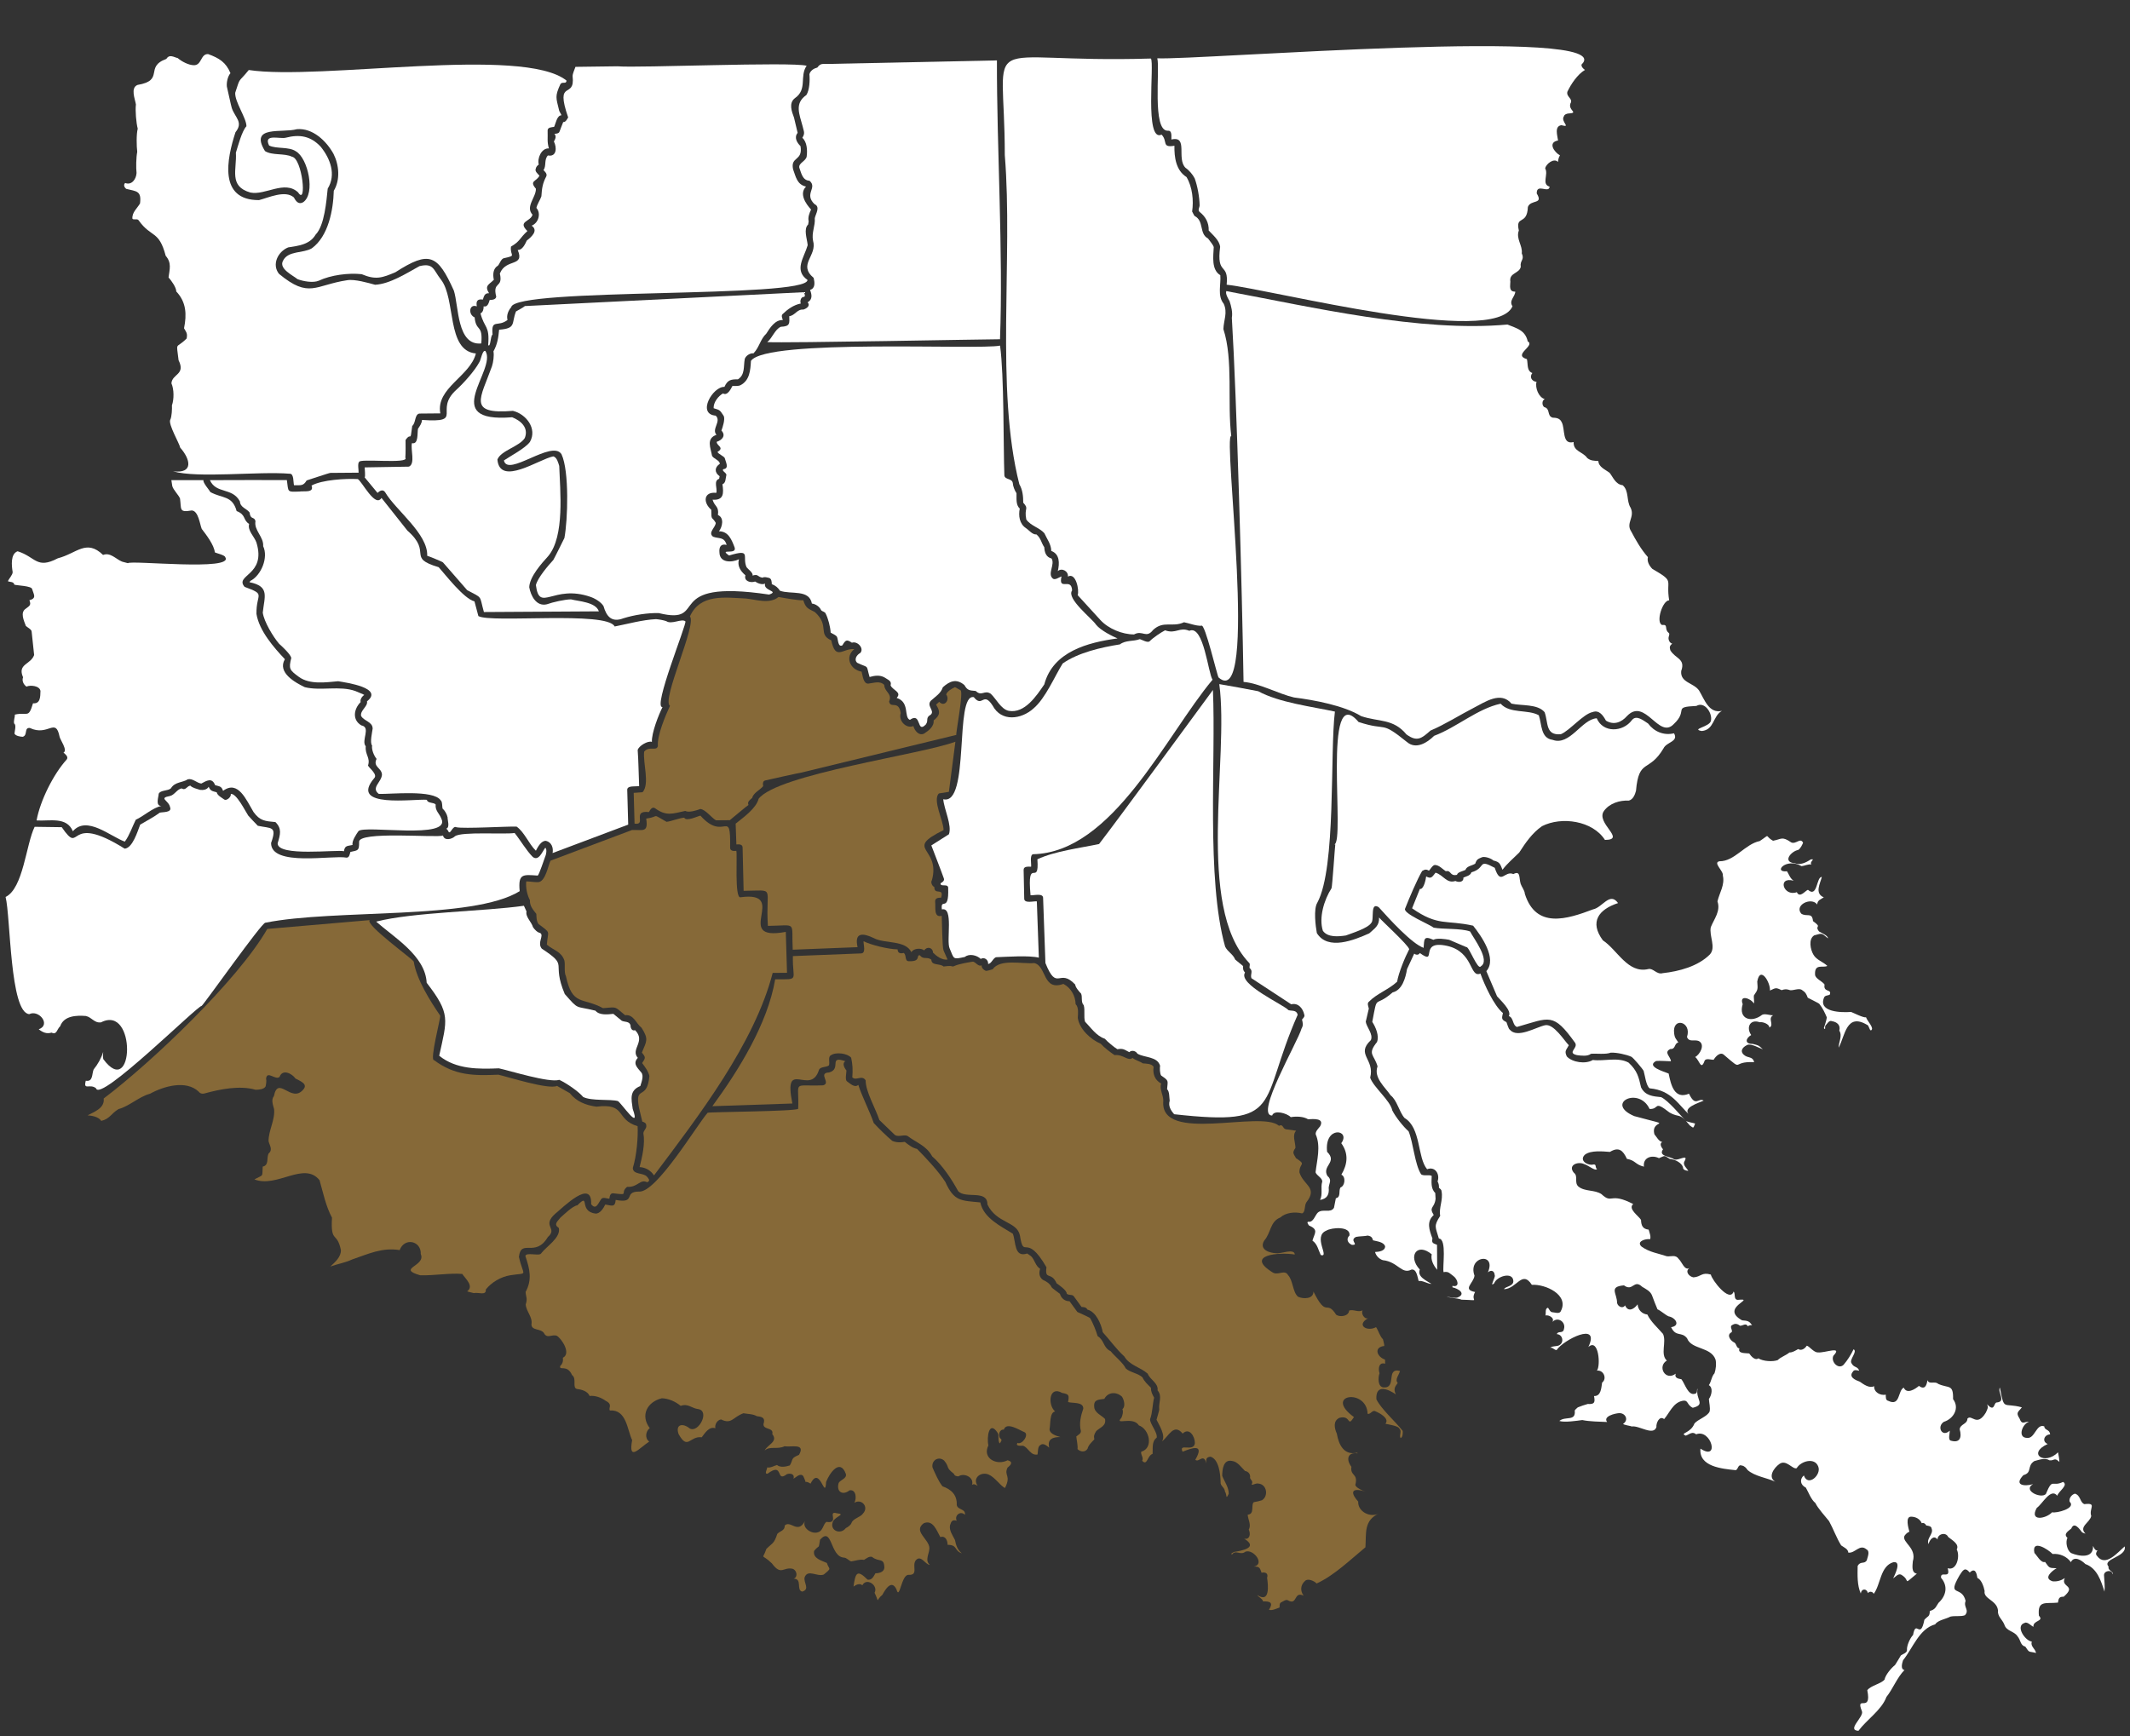 <?xml version="1.0" encoding="UTF-8"?>
<svg id="louisiana-parishes" xmlns="http://www.w3.org/2000/svg" version="1.1" viewBox="0 0 4127.13 3364.4">
  <rect x="0" y="0" width="4127.13" height="3364.4" fill="#333333" stroke="none"/>
  <style>
    .parish.other {
      fill: #fff;
    }
    .parish.serve {
      fill: #866938;
    }
  </style>
  <path class="parish serve lafourche" d="M1844.91,1872.9c-4.02-1.86-12.69-.1-16.59.22-7.69-6.57-23.27-1.08-23.73-13.17-7.67-6.55-15.86.6-21.88-8.39-8.62-1.97,3.07,12.21-20.82,11.25-10.01.93-4.62-12.36-11.06-15.99-5.95,1.85-11.63.32-11.57-6.86-18.24-.44-50.86-8.26-66.02-15.82-.45,6.02,5.28,23.23-4.68,23.62l-132.22,5.18c-1.33,48.06,14.68,45.14-34.31,44.94-14.53,86.08-70.9,176.67-121.77,245.97l155.05-5.2c-18.21-90.29,34.88-12.75,51.56-65.01,2.1-6.79,14.73-4.84,19.29-8.9,2.34-5.34-2.6-16.81,4.2-19.8,9.55-6.53,31.87-3.57,38.88,4.98,2.72,11.94,3.46,23.7,2.22,37.95,7.3,7.7,18.73-5.59,25.93,5.99-.48,20.77,18.97,54,26.51,76.71,7.38,6.95,22.97,21.97,30.27,29.2,7.19,4.37,17.57-1.6,24.41,1.81,17.5,13.29,36.19,18.47,47.73,39.55,20.03,17.34,37.98,44.83,50.31,67.39,14.38,15.45,56.87-3.67,56.63,25.77,17.99,37.25,57.16,32.13,62.97,60.03,7.87,49.23,11.21-8.08,51.45,61.71-3.53,26.09,9.1,7.29,19.76,31.21,4.46,3.07,19.67,13.49,19.42,19.7,3.25,4.12,10.8.92,13.77,5.31l15.11,20.75c5.14.12,8.62.32,11.49,5.15,16.46,3.9,26.8,28.4,29.51,43.75,14.07,15.38,25.75,32.26,41.84,47,9.97,17.27,31.25,20.76,45.3,33.34,4.43,11.91,21.07,18.08,19.07,32.42,9.76,10.88,1.64,24.44,3.23,36.55.62,1.1-4.99,18.74-5.23,20.24,4.66,9.93,18.89,31.48,10.32,42.09,13.21-9.36,22.85-36.25,40.32-15.27,13.11-12.73,23.91,6.22,23.7,18.68-2.05,18.1-32.38-1.18-23.82,16.5,17.52-6.99,43.58-16.89,24.62,15.65,7.11,6.28,15.98-13.81,21.65,7.22-1.19-7.61-1.11-12.37,7.94-13.2,16.1,5.01,19.12,33.88,19.42,48.87-1.04,7.97,8.2,10.63,8.45,18.71,4.27,5.64.99,17.48,7.27,4.33.36-12.37-8.24-23.68-12.56-34.65-.02-12.09,2.06-32.87,19.23-28.98,10.83,1.51,17.67,12.4,24.88,19.34,7.04,1.21,10.97,6.62,9.77,13.66,1.16,3.41,5.67,6.11,4.02,10.23-3.79,6.9,6.9-.91,11.68.55,16.93.95,20.61,24.08,7.51,32.32-4.15,1.37-11.69,3.22-15.88,3.76-6.26,5.22,2.38,23.15-11.85,24.26.61,9.36,7.35,19.51,2.06,28.98,3.89,7.89,2.43,20.05-8.96,17.47,28.31,17.22-3.37,23.22-19.67,25.78-1.81,1.6-7.29,2.45-3.88,5.2,6.75-10.57,16.13,2.27,26.1-5.75,15.65-5.62,38.45,24.38,16.38,28.93,11.01-.15,11.53,2.26,14.82,11.85,7.62-1.68,13.49,1.32,10.76,9.86,2.17,14.8,5.81,49.7-18.89,33.53.78,2.72,11.07,7.82,10.96,12.19,13.76-.4,20.5,2.29,11.55,16.21,5.04,2.32,16.06-2.58,20.62-4.57-.06-3.44-.49-8.29,3.33-9.97,3.18-1.31,8.8-5.95,12.44-3.89,19.48,11.12,10.82-18.3,30.79-8.88-7.07-9.31-6.23-20.93,2.86-28.65,5.24-5.5,18,.25,22.24,5.05,33.13-14.95,64.75-45.43,94.6-70.18,1.83-28.02-3.45-52.15,26.66-65.82-16.42,9.29-41.56-2.56-40.68-22.78-12.38-13.58-16.34-26.8,8.01-21.05,18.83,6.16-11.77-2.69-13.59-11.11,6.07-23.16-10.25-16.32-7.57-35.3-10.28-13.32-8.08-28.57,11.68-25.97.46-.39-.4-.96-.54-1.27-25.17,5.72-35.69-14.93-39.4-36.96-4.61-10.49-7.73-24.51,5.03-30.61,23.33-6.11,14.47,20.01,28.19-1.43-60.02-43.83,24.8-56.45,26.43-6.39,5.7,1.88,9.21-8.31,15.24-4.82,7.99,3.36,27.84,13.89,19.28,24.14,4.5,1.05,24.35,4.19,26.23,8.36,6.92,6.57-.28,12.67,3.16,19.45,4.48-1.9,4.3-9.84,4.15-13.91-15.48-19.81-40.96-41.37-51.03-61.24-1.87-30.86,23.68-19.48,37.65-9.57-4.56-9.87-2.44-14.08,3.69-22.15-6.34-6.85,3.08-16.14,4.34-23.31-28.36-6.87-5.08,33.71-32.08,31.99-11.31-1.51-10.43-19.54-7.54-27.49-2.96-8.73-1.4-22.25,10.84-18.47-.1-.28.1-7.78-.2-8-15.96-5.48-22.19-24.11-1.46-26.4.55-1.8-2.1-11.07-2.51-12.97-6.3-6.17-8.68-16.8-13.4-23.52-17.17,9.45-39.29-3.82-15.56-17.18-7.49,2.24-14.01-9.88-10.41-15.74-7.64,5.32-17.74-2.35-26.21.73-.69,11.24-17.72,13.22-25.01,8.25-19.59-30.69-17.96,7.89-44.14-45.14.32,14.95-19.86,14.79-29.76,10.18-10.44-8.49-9.72-31.72-19.32-41.81-6.17-11.54-18.85.64-29.25-4.88-56.37-34.68,12.53-40.13,42.21-35.16-.83-12.54-26.74-1.22-35.32-2.45-13.85-.29-34.36-7.11-24-24.44,13.42-15.13,11.06-36.85,31.2-44.89,10.79-9.63,28.4-11.35,42.04-7.94,7.11-1.98,4.35-15.72,8.57-21.47,22.73-29.17-5.59-32.43-13.52-58.06-.1-19.19,14.53-13.62-6.66-27.55-4.95-8.94-7.71-10.37-1.04-19.71.2-10.28-6.95-25.09,1.42-33.47l-20.18-2.81c-6.68-1.74-4.84-10.84-13.14-6.67-34.43-31.07-231.25,35.26-224.18-48.04.35-11.63-7.73-22.32-4.2-33.96-12.41-6.7-16.57-18.81-14.52-32.44-4.32-6.44-14.43-5.87-21.07-6.64-5.64-4.08-14.52-5.97-19.71-10.5-9.23,7.18-17.04-7.1-34.88-5.43-7.69-4.95-20.82-15.16-26.78-21.99-19.73-8.36-41.52-28.61-44.48-50.18.35-7.93,2.17-20.43-4.22-26.59-.29-15.66-8.89-31.6-23.67-39.25-40.57,14.6-32.13-34.82-56.51-40.37-22.61,2.17-66.18-8.92-80.59,12.04-2.5.39-11.3,3.9-13.74,2.82-3.93-1.75-8.22-5.85-7.48-10.54-6.44,3.25-11.19-5.87-16.81-7.14-9.16,1.46-27.99,4.46-36.72,8.76l.06-.03s-.09.04-.13.06h.02s-.02,0-.03.01h0c-1.15.54-2.39.7-3.69.5l.02-.06Z"/>
  <path class="parish serve terrebonne" d="M1760.22,3052.15c20.52,1.02,5.93-17.93,14.3-28.33,9.96-11.3,18.29,8.5,27.28,9.08-10.49-8.72-1.13-21.61-.97-32.6-.49-17.58-32.15-32.51-11.08-48.12,18.22-7.9,25.53,15,32.27,26.79,9.99-3.42,14.15,6.95,14.04,14.94,19.77,0,12.44,11.45,27.66,16.57-8.3-6.71-11.47-15.53-13.33-25.88-4.13-8.33-11.58-18.48-9.66-28.35,2.3-7.45,4.18-11.84,12.99-9.01-4.98-10.5,7.65-20.07,16.02-11.46,1.37-12.17-13.55-8.97-15.93-18.73,1.05-19.72-10.58-30.58-27.64-36.55-7.98-10.03-14.12-24.79-19.29-36.39-2.62-13.79,11.78-22.79,22.47-13.52,11.58,13.89,1.94,12.72,18.99,25.64.88,3.96,5.22,4.99,8.72,5,11.17-7.53,31.19,2.14,26.24,16.64,3.37-3.05,7.99-.06,11.15,1.83-11.02-14.91,5.92-28.13,20.84-22.08,12.25,4.97,22.98,21.87,31.96,26.2,12.65-25.41-2.6-23.26,4.97-39.59,6.95-5.36,11.35-11.24.11-14.22-20.61,10.99-49.83-3.62-37.19-28.77-3.62-15.1,1.27-50.68,18.28-23.76,2.63,4.9-.46,15.46,3.78,19.99,2.05-3.66,5.91-6.97.64-10.02-4.3-5.48-1.44-17.99,7.19-16.74,4.99-16.16,30.99,1.44,40.22,4.98,9.13,4.85-5.19,25.2-13.75,20.66-4.79,6.89,6.92,5.47,10.67,5.52,10.75,3.56,14.22,19.5,28.21,16.98.85-4.87.22-15.37,5-17.92,5.77-5.55,13.05,1.08,17.63,4.64-4.43-16.83,7.61-20.75,21.61-20.5-7.5-2.2-20.55-5.91-21.04-15.16,2.1-7.74-.41-32.96,10.82-34.41-14.8-12.87-11.85-50.71,13.45-36.02,13.91,2.67,13.88,4.27,11.65,17.75,8.93,2.81,29.63-.91,29.49,12.66-4.8,14.04-8.45,28.69-4.66,43.38.52,5.07-5.56,7.85-8.86,10.59.6,7.33,3.15,16.96,2.4,24.62,5.78,5.52,14.82,6.6,19.39-.81,1.75-7.26,8.25-12.95,13.1-18.05-1.42-7.61-.07-9.76,3.69-16.13,7.83-7.44,19.67-9.89,17.08-23.42-6.05-6.86-21.25-12.06-21.01-24.58-1.14-13.89,9.78-12.72,19.66-14.43,6.95-13.53,23.44-14.34,34.19-4.23,3.75,5.38,7.46,19.13.87,24.06,2.09,5.26.17,12.15-2.06,17.01-14.21,15.49,22.3-4.11,33.86,14.52,20.52,7.05,29.08,44.15,4.62,51.08-1.59,5.36,5.36,11.99,1.79,17.46,10.16,10.78,9.34-9.4,20.22-13.39.8-10.54-2.11-23.93,7.89-31.23,2.36-9.51-13.37-27.33-12.77-35.92,4.75-11.88,4.68-29.61,7.84-41.67-3.68-6.91-6.17-11.06-6.16-19.27-5.23-5.29-13.34-12.46-16.21-19.87-7.94-8.07-24.86-9.93-32.62-17.61-4.74-10.36-22.24-24.44-29.34-33.41-14.67-7.01-11.65-20.65-25.16-29.17-2.4-8.89-9.58-27.03-14.91-35.25-7.76-4.32-17.2-8.15-24.38-11.56l-15.15-20.81c-8.99.18-16.2-5.79-18.55-14.26-.74-.7-16.25-11.94-16.03-12.6-3.02-7.11-10.54-11.79-17.15-14.59-7.22-5.44-7.77-13.53-5.17-21.36-9.34-5.62-10.2-17.41-17.81-24.59l-7.21-5.08c-25.89,8.54-21.62-22.51-27.95-38.41-23.82-14.92-56.69-30.31-62.96-60.63-37.58-3.75-50.67-1.54-67.76-39.63-14.01-21.69-36.96-45.72-54.77-64.04-8.55-1.56-17.29-8.33-23.89-13.68-7.53,1.46-17.1,1.34-24.17-1.9-10.2-8.39-27.11-24.94-35.96-34.65-6.68-20.2-23.65-53.54-29.85-73.89-7.22,6.43-15.84-2.67-21.55-6.54-5.03-2.6-1.07-17.46-1.58-21.66-3.65-3.93-8.94-13.94-1.87-17.64-34.01-11.62-6.53,14.81-31.51,21.76-23.03,1.02,4.76,20.82-11.89,24.96-61.4,2.49-45.86-11.09-48.09,45.4-3.15,5.2-170.94,6.03-175.48,7.78-20.42,23.09-99.78,156.13-133.23,152.75-30.7-.03-4.19,23.81-44.93,16.17-1.14,15.91-9.13,10.3-20.22,8.98-3.16,6.68-10.23,18.28-19.05,17.4-33.69-4.22-9.16-41.8-35.11-15.84-8.64.65-26.91,18.81-33.07,24.14-4.98,6.95-13.66,12.48-2.72,19.72,4.25,18.78-23.95,35.43-34.48,49.5-3.49,5.48-29.75-3.36-30.27,5.05,8.38,24.54,13.39,45.66.37,69.45.9,11.68,3.95,11.5.24,24.35,1.16,14.09,13.74,23.97,11.07,38.6.54,12.2,16.96,7.45,23.97,16.21,6.2,12.53,15.16,2.16,25.25,5.72,10.39,6.63,27.82,34.6,11.71,42.6.69,5.88-.11,11.27-5.2,15.91-2.23,10.35,13.18-4.19,23.03,17.69,9.8,7.18-.62,24.8,9.75,27.02,8.86.9,20.59,4.25,24.19,13.4,10.91-1.2,22.4,3.11,31.11,9.39,14.53,7.29,4.85,13.64,8.15,18.76,32.33-2.2,33.47,37.09,43.18,57.46-7.7,42.41,13.09,16.06,33.14,2.74-8.96-5.84-7.04-20.15.99-25.97-18.74-24.66-5.09-51,23.44-57.88,13.17.39,26.39,6.43,36.52,14.71,14.03-5.09,20.81,4.33,33.01,6.13,24.71,2.67,1.58,47.63-15.68,37.59-12.58-10.54-28.22-8.64-21.46,10.89,17.92,32.37,21.53,3.21,44.86,6.28,6.08-8.08,14.54-21.65,26.41-17.51-1.54-7.17,3.6-15.98,11.03-17.07,20.64,10.09,22.48-4.31,43.31-11.97,8.39,1.54,18.87,1.27,25.85,5.62,7.5.96,16.15,1.89,13.97,11.91-5.95,16.11,20.04,8.3,16.15,22.92,12.18,14.71-10.16,20.76-14.7,31.81,9.32-9.32,24.56-1.46,38.47-8.32,12.57,2.26,41.39-6.64,27.98,16.67-16.76,6.99-10.5,8-17.74,20.43-7.03,2.44-18.63,4.7-24.92-.8-5.88,1.85-12.83,5.96-19.05,4.73.43,3.68-6.36,12.92.75,12.16,32.4-24,14.89,18.55,37.5.92,6.86-2.39,15.74-.26,12.83,8.8,5.28-2.9,13.55-12.04,19-4.88,9.91,21.54-2.25,4.45,14.07,14.39,18.2-37.32,28.11,34.38,30.07-3.2,6.27-16.38,26.8-46.71,38.28-15.68,2.5,9.04-10.33,11.21-13.87,17.53-5.17,16.88,7.52,25.07,20.92,14.42,12.82-2.63,14.3,15.88,9.35,24.1,14.04-8.8,28.63,8.1,17.04,20.52-5.28,7.95-19.12,9.43-22.37,18.35-1.65,4.54-6.98,8.09-11.12,10.15-10.48,13.78-31.96,4.52-25.06-12.4,4.55-10.74,26.77-14.39,7.34-16.32-18.81-5.79,6.43,20.96-19.97,16.67-6.64,5.13-6.47,17.53-16.14,20.03-12.15,4.57-31.54-8.35-25.37-21.65-13.92,26.42-28.13-2.65-39.29,8.8.84,9.61-9.15,10.61-14.31,16.08-6.2,19.36-9.31,17.36-21.16,29.17-7.94,23.53-10.82,7.11,10.64,27.93,18.29,24.73,21.6,6.52,40.12,10.55,8.2,2.55,10.99,15.56,2.28,19.23,17.31-.05,4.22,22.44,16.54,25.01,15.63-4.86,1.97-17.6,4.58-27.7,6.04-16.59,24.73-.31,37.06-5.42,16.89-13.73,10.07-8.89,6.04-22.41-10.14-4.79-27.52-8.42-24.8-23.35,11.1-13.54,8.09-1.41,11.57-21.79,24.11-26.67,19.01,33.06,46.24,34.76,5.61.38,9.08,5.69,14.04,7.33,8.16-.99,16.45-4.53,24.75-2.94,5.02-2.58,9.29-7.15,15.47-5.89,13.95,11.23,23.79.42,24.09,21.37-.64,8.01-10.5,10.64-17.25,10.52-3.66,5.82-6.38,13.67-15.25,12.39-20.57-20.69-23.53-13.1-27.29,13.36,4.63-3.42,12.1-7.2,17.14-2.5,8.06-15.72,31.39.3,23.74,14.49,10.2,21.3.99,15.6,15.2,3.85,5.78-10.75,17.82-30.47,27.29-10.21,5.91,21.94,9.34-28.97,23.14-28.29h-.03Z"/>
  <path class="parish serve ascension" d="M1552.64,1497.32l300.3-73.04c-1.04-3.92,14.74-85.55,7.94-86.72l-10.47-5.87c-5.41,2.38-15.7,8.24-17.02,14.35,7.56,9.88-3.08,25.27-13.55,14.13l-6.05,5.38c7.92,13.09,8.77,20.07-4.77,30.72,1.18,11.85-9.97,19.99-18.84,25.65-10.08,4.52-18.01-6.1-20.39-14.83-14.11,5.81-29.45-10.56-24.51-25.12-4.21-26.08-19.62-7.77-22.58-22.38,6.91-15.48-8.88-18.24-9.43-32.33-8.8-8.55-20.53-3.37-31.06-2.37-9.71.24-10.66-16.45-12.77-23.21-22.57-3.92-32.76-28.69-14.15-43.7-22.19-2.14-36.14,23.33-44.58-17-26.99-11.89-2.4-28.25-31.79-54.76-12.94-6.99-17.58-7.05-22.43-22.95-9.67.81-38.14-4.59-47.98-6.32-17.37,14.34-43.38,4.94-63.45,2.97-40.39-1.88-88.41-9.55-108.27,34.73,14,15.21-55.72,162.32-38.61,173.23-8.38,18.03-25.23,57.72-23.48,77.91-2.55,10.87-16.38-.92-26.56,10.84-2.6,22.23,11.23,62.67-3.06,78.71l-17.2,1.27,1.66,59.57c24.26,3.6-6.2-26.18,27.87-22.42,2.26-4.06,5.9-10.84,11.55-7.55,22.22,16.12,33.65,10.78,58.82,5.35,6.63,3.86,21.91-.93,29.31-3.73,9.99,1.09,21.3,16.74,30.14,21.94l26.86-.24c2.75-2.04,33.81-28.47,36.21-29.47-2.94-6.55,3.21-10,7.25-13.78,2-9.52,15.54-15.61,21.2-22.74-.86-4.18-1.04-10.06,4.29-11.1,11.18-2.47,59.28-13.42,69.59-15.11h.01Z"/>
  <path class="parish serve stmary" d="M1005.48,2435.74c4.26-36.01,31.55,2.56,56.06-38.28,20.1-17.75-12.96-20.95,14.51-45.37,15.27-12.43,71.44-68.8,69.37-18.29,9.71,12.31,13.79-2.29,19.31-9.63,2.8-5.02,11.83-1.18,16.01-.92.51-4.44,1.55-11.25,7.54-10.58,33.23,4.16,11.59.07,26.79-12.49,21.05,1.35,24.58-15.73,38.85-9,7.2-2.74,2.75-6.81-.52-10.94-7.2-7.87-27.19-3.29-27.2-16.81,7.44-23.75,10.39-59.81,9.25-80.83-43.57-12.91-20.89-45.2-79.88-37.83-20.8-2.93-38.56-9.87-51.56-26.23l-24.69-14.03c-16.27,7.76-96.59-17.93-113.61-21.7-47.74,2.09-84.54,1.78-124.57-28.14-9.19,1.16,13.14-82.97,11.87-86.24-19.14-27.93-45.97-70.2-51.31-104.82-2.47-5.43-94.95-71.72-85.33-80.4-3.53.35-195.01,16.8-198.47,17.11-57.11,99.78-225.2,259.46-316.96,328.6,2.23,18.66-17.9,25.63-31.2,32.64,6.92.52,21.3,2.35,26.4,10.82,16.5-3.84,19.44-14.55,33.48-22.92,20.88-5.46,39.63-24.08,61.04-29.74,26.39-14.59,69.73-27.15,94.3-4.11,2.73,3.67,7.11,4.87,11.35,3.53,30.62-8.35,67.95-16,99.08-7.1,5.81-.09,16.24-.77,19.24-6.57.97-4.44,2.02-10.6.94-15.13,2.01-16.49,18.5,4.21,26.21-3.42,5.6-15.65,23.93-6.57,30.79,3.33,7.86,4.5,25.29,10.12,14.9,21.5-23.01,27.17-48.7-28.66-56.75,12.61-5.83,6.96-1.64,17.27.32,25.06,2.27,21.03-10.87,41.46-10.69,62.2,1.97,8.27,8.84,16.8.03,23.96-4.25,8.67,1.36,22.56-11.34,25.39-1.54,21.2,2.87,14.58-16.12,24.73,43.56,17.38,96.23-35.68,126.22,1.53,6.97,24.26,12.06,50.1,24.14,72.71-2.93,50.74,9.65,25.79,17.25,62.7.49,13.39-11.42,23.57-20.42,31.94,13.44-4.98,29.1-7.38,41.99-13.58,31.54-10.8,58.4-23.79,92.25-18.24,9.84-25.54,42.24-17.58,40.92,7.69,10.79,23.54-48.03,27.7-.93,41.17,27.19.61,57.1-4.7,81.36-2.66,6.32,9.45,23.25,23.64,9.47,33.72,1.29.74,11.26,3,12.91,3.43,8.59-2.03,24.51,5.5,23.18-6.91,10.67-13.68,28.89-24.71,47.46-27.69,36.12-5.75,25.55,4.15,16.72-35.79l.04.02Z"/>
  <path class="parish serve assumption" d="M1026.85,1744.81c-.88,10.98,6.87,19.27,12.35,26.34.4,6.33.05,14.12,4.3,19.62,25.21,19.11,18.08,11.64,16.13,40.01,12.39,10.88,28.15,12.92,33.97,30.89,1.86,7.56-1.08,22.85,3.01,30.37,12.37,58.16,32.36,40.27,71.7,61.76,28.26-1.97,21.11-4.31,42.9,13.75,16.53-2.2,21.1,15.95,31.96,24.41,14.08,22.32,9.75,25.47.52,48.02,7.93,9.49,7.11,10.38.47,20.27,5.03,6.52,12.32,16.4,14.11,25.08-4.5,49.53-28.76,16.12-20.19,61.26l6.43,27.08c3.31,1.06,7.6,2.67,7.59,6.83,1.76,6.2-5.33,10.09-5.48,15.93,3.72,19.66-2.46,46.35-7.31,65.41,11.52.63,21.42,6.45,27.92,16.12,86.38-114.85,194.5-255.42,229.94-392.41.01,0,27.75-.23,27.75-.23-.56-19.69-1.74-59.55-2.34-79.3-105.82,19.66,8.81-80.11-87.67-67.09-12.15,3.34-5.81-85.3-8.26-89.96-4.62.54-11.87.57-11.97-5.77,1.27-80.35-10.98-10.04-57.52-62.47-6.07,1.3-27.75,12.08-31.37,3.93-11.63,1.21-24.74,7.01-34.28,8.06-31.04-17.44-11.74-9.9-39.42-6.27,4.33,27.77-6.33,21.53-27.41,22.13l-157.98,59.43c-4.8,10.19-9.26,37.73-22.04,41.35-6.22,1.14-18.56-1.29-25-1.2-1.41,11.91,1.89,26.66,7.19,36.65h0Z"/>
  <path class="parish serve stjames" d="M1807.82,1846.26c6.43,6.5,17.5,14.99,28.22,13.39-.04-.16-8.62-19.08-7.99-18.48-2.34-5.56-2.9-59.17-3.33-66.34-16.23,4.51-11.42-17.69-12.71-26.42-.97-7.96,5.45-8.69,11.63-8.74,5.97-20.75-13.73-3.67-13.24-20.67-4.27-1.44-7.74-9.46-4.65-13.24,17.5-64.59-56.02-58.3,22.5-96.96.26-17.69-21.98-58.22-9.04-71.07l19.38-3.11,12.63-97.18c-64.65,24.72-344.58,62.66-381.32,110.67-4.69,18.4-28.73,35.49-44.47,48.13l1.4,40.35c4.65-.53,12-.59,12.04,5.83l1.99,84.06c63.99-.65,41.78-10.21,47.04,67.9,57.84-.57,45.22-10.7,48.08,46.19l125.7-4.92c-6.76-29.37,10.59-27.64,31.59-17.5,20.5,11.18,61,3.22,72.68,27.23,3.73-7.53,18.93-8.71,24.79-3.45,5.46-8.36,16.7-5.8,17.07,4.32h.01Z"/>
  <path class="parish other" d="M953.32,709.68c-22.02,61.85-48.79,94.01,40.52,86.57,25.22,5.98,47.78,34.35,32.91,60.29-9.45,12.61-38.44,27.6-50.37,35.84,7.19,33.25,93.19-41.17,111.56-12.16,15.47,32.62,12.17,128.41,5.66,162.48-.71,1.56-20.4,41.19-21.51,42.58-9.42,10.22-30.5,34.68-33.7,48.65,6.74,54.32,33.6-2.07,105.54,22.77,8.49,2.82,20.77,9.97,25.45,17.96,5.87,20.61,16.23,32.21,38.59,23.59,20.57-6.47,47.37-10.69,68.6-10.03,100.58,24.51,1.49-67.56,213.62-35.93,20.9-7.05-12.12-7.12-7.7-21.27-5.59,2.86-14.62-.58-19.35-3.98-8.83,3.17-22.27-.82-18.75-12.09-9.68-8.12-16.25-18.51-12.52-31.04-14.09,6.68-37.46,7.18-37.84-13.16-1.05-10.41,2.72-17.7,13.92-14.68-4.83-16.26-14.31-11.5-26.23-15.9-10.63-7.93,4.64-17.73,5.18-26.82-7.86-13.55-8.6-3.09-8.71-25.38-16.48-14.2-14.89-35.5,9.7-32.81,2.69-8.49-6.04-23.31,5.57-27.28l.91-4.94c-10.31-7.21-9.92-17.29.35-24.02.27-6.91-13.39-10.34-15.14-15.97-2.37-14.51-12.04-33.13,8.74-40.29-10.31-11.1,10.21-26.25-1.57-37.13-37.13-2.94-5.42-56.9,16.92-55.71,6.11-13.43,12.07-14.75,26.16-14.69,14.16-8.72,10.57-25.51,13.26-39.47,1.87-6.23,10.51-11.77,16.96-10.9,11.51-12.02,13.02-27.16,24.76-38.21,7-10.93,16.84-27.01,31.98-26.28-.83-3.51-3.57-8.39-.43-11.52,9.95-9.5,21.16-17.71,35.29-20.56-1.68-3.92-.41-10.87,4-12.52,6.41.02,3.3-5.55,2.25-9.41l-540.84,26.88c-3.41,3.11-13.4,8-17.25,10.46-9.24,22.98,1.2,32.92-32.7,35.35-1.39,15.31-3.36,28.44-10.96,41.97,1.54,8.06-.36,21.22-2.84,28.78v-.02Z"/>
  <path class="parish other" d="M1197.05,128.48l-82.02,1.07c-1.56,4.84-5.76,13.28-5.52,18.35,5.28,46.19-35.01,2.93-8.63,79.67-2.17,3.43-4.63,9.34-9.61,8.99-.33.23-6.88,17.98-7.07,18.28-1.23,4.09-6.57,4.15-10.01,4.64,4.46,4.7,1.72,10.02-.95,14.73,5.9,11.34,5.67,30.46-11.65,27.03-7.83,8.71-2.48,19.7-8.48,28.55,3.03,3.02,7.56,7.25,5.4,12.01-7.16,13.46-8.54,23.11-9.49,38.55-1.9,6.35-8.42,15.63-9.67,22.63,9.4,10.38,4.13,29.29-9.23,34.37,13.9,9.6-.91,22.32-9.4,28.82-3.02,6.45-8.52,18.93-17.57,18.24,14.1,33.57-23.01,15.83-34.62,45.73,6.74,29.48-14.87,14.04-7.01,44.75-.86,6-7.95,6.3-12.67,6.41-1.82,5.62-3.86,14.37-11.77,12.45.27,4.68-1.18,11.58-6.03,13.54,7.49,29.48,18.06,22.76,14.83,61.59,5,4.72,3.93-16.85,8.52-20.62-2.91-31.61,10.15-13.26,28.99-28.26-2.44-8.5,1.43-18.1,7.16-24.74,6.72-38.45,573.37-16.47,574.13-52.68-26.96-18.89-6.47-43.64.32-67.4-1.05-12.33-8.52-31.15.9-40.16l1.01-6.16c-1.94-7.41,1.5-16.15,4.62-22.79-10.73-11.62-23.37-30.87-9.73-44.46-17.52-4.11-19.54-18.42-25.08-33.41-5.63-25.58,19.19-15.27,14.38-44.94-7-6.9-12.83-16.9-5.58-25.76-1.61-6.17-5.47-23.08-7.01-29.52-4.38-11.73-10.67-28.09,1.55-37.62,25-17.39,8.57-41.98,22.9-62.94-30.68-8.06-326.1,4.54-365.92,1.08v-.02Z"/>
  <path class="parish other" d="M200.22,2052.75c-1.32-4.07-.52-10.06-.27-14.08-3.68,12.12-10.58,24.23-18.53,33.97-3.59,8.87-.94,24.38-15.19,21.86-5.21,19.78,7.99,4.81,19.9,14.66,7.13,28.15,197.09-160.7,204.57-159.69,4.44-2.76,116.69-161.99,123.38-161.19,135.7-27.19,401.61-4.72,492.86-61.15-3.19-34.38,6.11-32.23,34.96-30.21,2.71-1.57,12.72-32.42,14.09-35.71,2.21-4.25,4.4-15.3.59-18.33-5.62,7.05-12.68,26.99-24.28,17.91-12.75-12.87-24.05-32.63-35.15-46.43-18.69,3.22-103.27-3.17-115.63,6.4-5.95,5.81-20.69,9.43-23.17-1.58-8.58,5.36-166.75-9.63-162.52,13.14.06,16.37-1.75,15.48-16.92,18.79-1.27,4.06-1.84,11.35-7.7,11.03-25.72-5.42-146.32,18.38-145.96-28.37,12.03-33.59.29-27.69-25.73-33.41-.94-.8-18-18.75-18.56-19.74-5.65-8.46-23.01-43.89-33.85-41.88,1.61,5.25-8.24,14.62-13.26,10.3-4.55-3.42-12.62-7.35-14-13.59-8.29-2.38-11.74-2.03-15.56-10.67-3.12,5.84-10.87,6.8-16.75,6.01-4.51-1.54-15.56-3.96-18.53-8.12-6.52-.06-8.99,10.22-16.78,5.37-8.79.87-13.94,12.66-22.82,14.6-23.04,4.29-2.62,8.34.05,21.51,4.52,10.95-14.25,9.34-19.91,10.83-9.5,7.3-27.46,17.06-37.91,23.14-5.09,13.09-14.7,45.5-30.1,46.61-115.96-72.75-81.61,16.66-121.94-41.6l-52.48-.75c-16.8,34.16-21.86,119.14-56.3,135.99,9.78,37.99,8.09,224.43,45.88,227.06,18.76-9.22,42.64,20.82,18.3,29.36,8.2,6.31,15.44,9.3,24.94,6.44,10.27,5.13,10.3-6.88,16.66-12.31,7.15-20.48,31.39-21.36,49.72-19.92,11.68,2.5,16.67,14.4,29.56,12.29,69-35.31,63.75,151.54,4.35,71.46h0Z"/>
  <path class="parish other" d="M1057.88,1629.58c10.95,2.62,14.67,13.52,12.84,23.68l146.5-55.11-1.87-67.11c-.67-9.46,17.77-6.22,23.07-7.63-.92-19.82-1.26-49.72-2.83-69.7,1.47-7.67,19.77-18.84,27.54-15.9-.8-17.24,12.87-52.16,20.61-67.52-19.96,2.98,47.38-161.25,44.3-166.14-7.48-5.96-26.72,6.92-37.15-.4-5.94-1.96-13.85-3.34-19.86-3.81-26.03,1.22-55.02,9.35-80.05,14.23-14.33-30.5-240.32-6.08-264.06-20.2,0-.01-7.57-28.49-7.57-28.49-20.34-4.87-56.27-51.61-69.33-66.22-63.11-18.75-11.25-27.7-60.58-70.88l-50.26-63.41c-12.2,20-37.94-32.44-45.94-36.52-23.02-1.22-68.79,1.21-89.62,12.55,5.86,14.92-15.55,10.1-23.23,11.64-25.15.83-21.11,1.4-24.56-22.24-32.17-.21-115.95.02-149.13.14,12.13,27.09,43.33,13.62,58.14,41.17.76,12.09,13.04,13.66,18.84,21.6,1.49,14.88,9.13,6.98,11.35,16.75-3.36,17.67,16.4,30.54,14.86,48.45,10.53,21.74-3.67,56.61-24.8,67.33l-1.75,2.48c40.02,8.03,29.02,27.85,25.8,59.02,2.45,17.68,20.29,47.03,31.72,60.39,5.93,5.28,21.67,19.76,23.56,27.26-5.31,21.28-3.59,23.4,14.9,36.98,20.98,15.13,52.08,10.43,75.94,8.28,16.48,2.71,88.77,13.11,55.85,38.91,2.11,9.8-13.59,17.57-11.46,28.26,5.31,10.15,22.44,11.13,22.39,24.75-.7,5.97-5.79,27.21-1.07,32.59-1.31,8.06,3.79,20.11,8.7,25.98-7.53,15.6,9.49,17.04,10.46,30.18-.56,15.06-22.1,25.56-6.18,37.69,22.55.85,106.38-8.7,120,12.58,3.27,2.04,2.73,12.58,3.53,15.76,4.58,3.95,8.68,11.37,9.78,17.14-.28,5.14,4.88,19.44-2.47,21.79.52.64,3.13,3.35,3.43,4.06,3.87,11.12,8.35-11.07,16.07-6.72,14.07,3.18,100.37-1.93,116.62-1.27,15.09,10.42,23.75,33.64,37.44,46.77,3.52-7.03,10.42-19.9,19.54-19.12v-.02Z"/>
  <path class="parish other" d="M2774.14,2430.89c-2.35,10.76,3.44,21.63,10.58,30.07l-.34-48.46c-7.07-3.07-10.85-2.9-8.87-12.2-6.09-16.53-11.99-32.53,2.5-45.56-10.12-16.33,1.6-12.75,3.58-31.4l-.64-11.33c-9.07-8.69-7.11-21.89-6.85-33.09-4.84-2.89-14.61.81-20.42-2.92-12.41-18.82-15.31-61.74-24.38-83.46-10.17-8.88-25.65-28.42-31.6-40.62-4.05-19.36-36.37-44.71-42.83-63.25,9.38-36.47-28.54-44.71,1.37-72.9,5.03-11.62-8.64-25.39-9.92-35.69l5.93-25.34c-.67-3.82-3.93-10.41.17-13.39,15.72-16.09,38.5-23.52,54.66-38.81,2.77-17,15.37-47.7,23.44-62.93-1.96-8.41-52.53-54.29-58.44-61.48.82,16.13-8.59,21.08-19.01,30.73-28.58,12.78-80.09,34.07-101.52-.47-2.41-12.85-6.74-46.84.94-59.01,36.8-67.85,24.13-290.95,34.06-370.3-44.35-9.63-108.29-17.36-148.56-39.44-18.63-3.74-56.64-10.65-75.47-13.82,19.57,144.77-46.02,429.93,56.94,539.34,3.81,2.83,1.36,6.88,1.58,10.64,7.91,6.42,1.02,11.99,3.71,19.97l77.12,50.59c13.66-3.32,22.67,7.85,25.37,20.24,1.31,3.65-2.3,6.83-4.43,9.27,1.53,7.19,2.93,10.6-.9,17.47-7,25.4-91.28,168.94-56.97,168.6,3.55-11.6,28.85-4.51,36.06,3.13,10.37-1.76,24.45-1.51,33.52,4.08,9.47-.46,32.51-2.78,23.35,13.68-3.14,4.17-9.45,9.87-8.52,15.58,10.24,23.46,2.27,50.35-.3,73.58,2.07,6.48,13.91,11.15,12.86,18.42-3.47,10.96,1.53,24.17-4.14,35.1,13.82-2.21,18.06-10.51,16.73-23.89,1.06-9.83,6.81-14.82-2.63-22.82-10.82-19.77,20.31-26.2-.47-46.56-5.71-51.65,46.84-43.1,27.48-16.65,14.55,20.06,12.24,40.68.18,61.03,8.88,3.69,7.27,21.71-1.65,24.68-4.29,6.63,1.47,18.88-9.01,20.97-.77,4.51-2.7,13.98-3.67,18.5-6.73,11.1-21.26,1.04-31.11,9.14-5.67,5.19-8.66,19.79-18.6,17.81-3.87.75.3,5.37.96,7.05,19.35,8.72,11.51,14.14,7.05,29.67,9.45,6.26,11.46,18.19,16.06,27.82,18.48,5.96-16.38-36.01,10.89-47.29,10.39-6.26,47.35-9.07,44.83,9.47-6.76,6.3-3.93,14.38,4.52,18.1,15.48.77-5.9-8.47,8.05-15.34,6.81-1.47,16.01-1.12,23.15-2.63,6.16,1.46,8.11,3.1,9.92,9.24,7.65,2.05,20.59,2.97,23.39,11.6.07,9.25-12.46,10.74-19.51,10.99,1.77,7.2,7.84,13.6,15.05,15.85,29.23,3,36.39,28.17,55.27,18.33,10.39-2.1,11.98,15.14,14.08,22.02,8.46-1.22,16.71,5.44,24.94,5.66-9.4-6.29-28.12-13.61-22.65-27.82-23.8-25.52-5.59-53.39,23.11-29.58v.03Z"/>
  <path class="parish other" d="M1511.26,1144.85c20.97,7.68,56.62-3.4,61.91,24.85,7.34.87,14.91,6.07,17.85,12.84,2.43,2.93,7.43,2.83,8.83,6.66,4.74,8.97,9.16,26.27,9.66,36.78,2.82,2.16,12.33,5.42,12.73,9.65,1.77,4.67,1.61,19.24,9.96,15.07,6.02-10.06,8-12.29,18.45-5.12,10.69-3.83,24.43,11.08,16.22,19.92-6.71,3.49-12.73,12.54-5.99,18.98,24.29,11.59,16.55,1.68,24.05,27.56,9.57-2.73,20.09-4.42,29.51,1.2,5.69,4.18,13.91,5.99,11.2,15.05,3.86,9.47,22.44,12.86,11.78,24.3,25.96,8.11,13.38,37.57,25.58,42.5,23.14-16.35,12.45,28.18,31.08,8.76,5.85-8.69-1.74-12.27,9.5-18.95,8.24-7.57-9.29-17.15.28-27.06,8.96-8.16,19.21-14.1,22.99-25.9,13.44-12.04,26.26-17.47,41.84-4.22,5.94,10.62,10.07,10.27,21.9,11.37,11.69,11.44,16.69-2.78,29.16,5.47,10.55,9.79,19.73,29.84,34.73,33.05,31.01,5.63,53.79-28.9,68.98-51.24,16.85-63.65,84.33-81.3,141.96-89.12-8.74-3.56-32.4-15-41.7-26.58-7.46-11.79-58.03-50.56-46.39-66.36-1.2-26.3-27.19,2.3-20.54-27.17-4.33,1.3-13.25,8.47-17.41,3.52-9.96-8.98,5.32-27.15-1.9-38.27-10.65-2.67-13.55-12-14.02-21.73-6.55-9.89-5.94-16.54-15.09-24.89-8.21.64-14.39-8.36-20.58-12.28-12.53-8.37-14.69-24.05-11.88-37.96-8.01-6.8-5.97-20.15-6.31-29.57-3.53-5.46-6.84-13.42-7.22-19.95-1.52-9.3-15.33-5.89-16.29-14.65-2.13-58.13-.32-193.58-8.36-251.54-39.49,8.79-453.19-13.94-482.69,29.62-.96,17.8-2.34,38.24-20.7,47.3-4.13,1.82-11.1,1.28-15.2,1.36-3.14,6.02-9.75,19.47-18.23,14.37-9.14,5.12-18.82,17.46-18.14,28.67,13.03,3.75,12.14,4.07,19.52,15.02,3.09,6.11-2.06,21.99-4.42,28.31,9.31,9.69,1.13,18.6-9.13,21.74-.66,7.7,15.89,11.05,1.62,19.46.34,4.13,13.78,8.65,14.2,13.01,1.47,6.23,8.8,19.42-2.63,20.51-5.35,3.49,7.88,7.32,5.22,12.75-1.43,5.62-.62,14.06-7.33,16.56,2.65,17.64,2.62,31.54-19.11,29.94,4.19,14.25,12.63,12.01,10.4,29.67,12.51,5.32,8.62,22.91,1.98,31.6,18.3-.11,24.54,16.27,30.21,30.9,5.78,16-32.06,1.22-10.63,15.96,44.63-13.38,24.54,1.89,33.93,22.81,2.36,3.41,13.45,11.02,11.48,16.1,12.12-3.66,8.82,2.58,19.64,4.13,3.16-2.37,8.6-.34,12,.32,5.32,1.12,5.61,7.76,5.73,12.16,6.8,2.53,11.94,6.65,15.82,12.77h-.01Z"/>
  <path class="parish other" d="M3166.98,2163.26c-58.72-24.8,8.72-58.51,29.28-14.07,19.88.99,6.85-17.95,38.41,6.71,20.67,11.92,17.75-1.65,39.38,25.07,8.49,6.68,6.74,5.17,10.44-3.52-2.87-1.25-16.82-3.13-18.57-5.74-10.69-11.18-33.29-38.63-47.24-45.38-15.46-1.57-30.86-2.57-38.91-18.93-4.69-20.2-7.18-32.17-24.26-48.07-21.05-11.28-47.07-2.2-69.2-5.04-13.93,8.56-39.92,4.7-50.43-6.9-5.18-10.8-.92-12.4,3.9-21.65-9.06-9.17-29.39-42.43-46.07-38.81-17.79,3.84-53.58,26.26-68.36,8.52-2.54-1.32-5.26-12.24-6.49-14.58-10.31-4.99-8.95-7.5-6.74-17.58-17.61-14.35-36.1-55.62-43.62-76.5-21.35,9.17-12.49-41.93-64.56-53.66-57.08-12.49-17.07,39.67-52.9,13.83-2.1,4.33-7.59,4.03-10.83,1.17l-13.92,30.04c-2.85,17.11-9.37,40.77-27.89,45.14-36.55,31.72-28.6.2-39.45,57.09,6.62,10.25,13.89,26.97,9.13,39.13-19.34,24.13-5.64,23.66,1.11,47.12-8.17,21.95,14.87,40.55,25.34,56.19,12.27,9.14,16.61,32.27,26.95,43.86,32.19,18.99,24.6,76.92,43.71,99.3,15.7-6.12,25.22,9.72,20.28,23.7,2.05,3.35,3.01,8.3,2.65,12.16,2.02,1.76,5.07,3.8,5.03,6.82,3.42,17.16-5.61,32.2-2.58,47.66-13.12,20.28-9.09,21.32-2.58,44.02,16.07.57,6.49,56.55,9.13,65.1,9.83-2.12,12.21,2.92,19.38,7.88,7.6,5.48,13.43,22.22-2.35,18.69l.22,2.92c10.82,2.08,27.72,12.45,9.63,19.73-3.87,1.68-16.88-.86-20.96-1.95,6.31,3.06,20.93,2.87,28.97,6.1,40.65,1.02,15.32,4.76,26.15-14.89-25.45-4.92-2.92-16.91-1.13-31.65-13.75-38.18,43.21-46.07,25.92-6.47,6.61-5.57,12.74-2.84,13.25,5.74,2.34,2.55-11.39,25.38-.91,15.35,4.59-13.37,36-23.08,36.98-4.36.48,10.75-16.1,10.46-18.04,15.97,25.03-.9,34.86-37.96,53.92-8.48,26.1-1.69,73.04,19.43,55.99,51.18-2.4,5.87-12.07,2.06-16.49,1.89-3.84-.12-6.23-6.11-8.18-8.65-6.32,1.1-3.6,10.31-5,14.96,6.54-1.69,18.72,5.07,13.31,12.68,10.58-11.36,26.87-.02,22.51,13.83-1.79,9.57-11.35,2.45-13.77,9.66,11.31.47,14.65,15.88,4.82,21.44-4.22,2.78-14.35,1.09-17.8,5.21,4.41-2.03,8.78,5.03,12.7,4.07,12.52-19.19,85.51-56.8,61.4-5.77,20.11-18.18,24.09,36.6,16.59,45.76,13.1-1.61,20.01,15.66,10.06,23.22-1.69,10.01-1.88,26.51-15.67,26.05,2.31,12.29,1.26,16.22-12.18,15.37-4.66,1.24-14.9,4.61-19.3,6.58-1.04,1.02-5.55,4.71-5.91,6.14,2.42,21.86-18.05,10.2-29.86,20.2,10.04,3.39,35.04-.51,44.46-1.76,14.2,2.97,33.92,3.14,48.14,3.78-8.44-11.2,15.47-16.61,22.85-17.14,12.62-.8,19.69,13.17,8.32,20.61-1.27,1.89,15.97,4.38,16.59,5.19,14.45-2.3,41.94,18.88,47.77,1.13-.85-7.53,5.88-23,14.93-15.39,10.62-12.18,17.03-31.13,34.67-35.22,13.13-3.07,8.39,7.52,20.9,13.28,25.7-6.57,5.26-15.61,9.11-36.36-1.71-2.12.76,8.46-4.48,9-13.63,4.93-19.85-19.32-26.67-27.94-5.98-.99-14.14-2.51-11.03-10.79-19.93,15.04-36.32-14.05-17.27-25.4-13.18-12.21-.15-35.76-7.36-51.65-9.8-11.35-24.18-24.11-30.31-37.55-10.73-1.31-18.23-9.18-18.95-19.79-6.78,9.32-18.22,15.96-24.31,2-4.58,7.31-14,2.11-15.46-4.69.12-18.59-16.81-31.43,13.36-34.1,17.56,13.06,18.9-12.89,35.35,2.84,6.96,4.19,15.84,8.43,18.95,16.51,2.46,6.95,7.71,20.36,10.64,27.09,6.46,2.65,14.89,10.7,21.48,13.61,13.96,2.47,23.41,18.25,4.89,21.03,9.62,19.86,19.95,7.67,30.89,21.4,8.33,22.39,46.65,16.18,55.29,41.6,1.79,7.74.58,18.78-2.08,26.36-5.78,5.91-6.27,16.78-10.98,22.94,8.8,5,5.37,19.8.16,26.75.25,7.61,3.05,16.62,1.36,24.29-4.19,9.72-22.16,14.93-29.29,23.15-7.56,19.84-29.89,18.29-16.87,23.7,7.27-2.6,12.64-8.91,20.06-2.58,28.84-11.51,46.5,52.95,8.36,27.72-3.43,34.96,41.58,39.05,68.31,41.77,5.04-1.44,4.07-11.89,11.75-9,4.85.63,8.67,4.67,11.14,8.58,13.56,12.27,37.62,15.2,53.74,22.76-15-9.11-2.54-26.81,7.81-34.2,13.34-10.07,26.01,11.27,33.74,7.96,7.86-13.57,34.81-21.65,41.71-3.2,6.74,15.91-19.91,40.43-27.88,17.26-8.89,7.82-6.61,18.53,3.85,23.66,5.13,8.8,10.05,23.13,18.57,29.93,4.07,9.32,20.04,26.97,26.4,34.97,8.27,14.94,14.5,32.73,23.47,47.03,4.89,3.71,13.67,6.98,13.84,13.99,13.2,1.98,22.01-17.61,35.24-6.25,7.5,3.78,1.86,15.26.58,21.14-4.88,8.3-12.32.73-17.71,11.09-.28,17.44-1.19,37.16,6.07,53.35,1.17-9.92,11.43-10.5,13.85-.82,3.05-4.11,9.26-3.17,11.26,1.44,13.58-18.33,12.57-53.76,37.82-61.27,16.98-2.83,2.85,24.63-.21,31.26,4.36-2.7,9.63-9.85,15.35-7.24,20.21,11.43.76,22.37,30.57-1.87-10.97-1.8-8.36-15.67-7.82-23.75,8.1-26.64-21.55-36.82-16.18-49.5,2.16-3.16,5.76-6.87,9.52-8.02-1.69-6.71-8.7-29.73,3.67-29.16,8.55.12,16.9,4.38,20.3,12.64,3.76-1.59,7.13,1.16,8.78,4.41,3.84.64,9.86,1.04,10.4,6.04,4.24,10.47-10.95,19.11-5.95,30.01,1.75-8.02,10.01-18.7,17.37-8.83-.36-10.77,16.04-15.25,20.62-4.98,6.71,5.64,22.35,13.75,16.54,24.25,6.89,11.98.32,42.21-17.5,36.32,6.45,22.49-14.48,3.83-12.88,18.54,14.02,16.07,9.89,35.03-4.85,48.52-5.94,8.76-5.86,12.53-17,15.9.02,11.56-3.73,9.25-10.45,17.01-7.98,40.57-16.28-2.48-21.9,29.45-5.77,5.69-12.58,20.93-11.79,29.17.56,5.22-8.63,8.05-11.82,10.4-.38.49-11.64,19.85-11.91,19.13-6.75,5.31-18.19,18.82-19.78,27.79-7.29,8.48-26.73,11.36-33.41,20.6,9.26,45.9-23.81,7.23-10.42,40.58,4.73,10.65-30.52,36.81-6.73,38,16.64-22.22,44.76-40.08,54.24-65.55,12.34-15.44,21-38.37,35.01-52.23-8.43-1.32-4.39-13.88-2.78-18.96,19.1-23.68,31.27-61.06,62.25-69.58,4.94-8.14,21.4-10.4,29.26-14.9,8.73-2.21,20.4.35,28.31-2.75,9.51-10.13-3.5-15.72,1.4-27.74-7.6-31.29-37.08-5.63-11.85-49.44,6.17-9.21,10-17.59,19.82-5.61,10.72-10.14,13.39,1.42,14.86,10.54,8.12,3.44,12.31,17.08,13.99,25.16-2.84,15.53,23.14,17.7,25.8,37.01-1.17,12.99,8.17,17.51,12.48,28.33,3.74,12.74,18.76,12.4,25.18,22.19,6.77,7.69,5.52,18.25,15.23,20.21,8.89,13.33,6,8.58,20.93,12.49-1.69-8.81-11.21-12.44-8.27-22.09-13-1.4-32.8-30.83-13.52-36.27,4.62-2.79,13.02,6.06,16.7,7.79-1.34-13.32,21.48-10.21,10.65-21.66-2.98-30.6,12.7-22.89,36.88-25.37,1.18-6.9,1.66-11.89,11.11-11.42,26.42-22.87-6.87-17.71,2.21-36.09-7.41,4.83-14.6,6.99-23.48,6.28-19.1-5.88-1.63-19.96,7.53-25.41-15.04-.45-13.62-.19-22.3-12.2-7.96,2.9-16.21-13.28-20.64-17.37-5.89-27.6,26.15-7.33,35.22,2,13.62-1.29,27.61,4.7,35.43,15.82,6.45-13.24,20.86-3.48,28.11,3.66,22.66,8.03,30.49,32.81,36.94,53.49,1.25-10.51-.34-20.85-.85-31.63-.6-9.03,15.6-12.14,16.62-1.93,2.96-5.36-9.89-7.07-7.74-14.94-13.54-15.3,35.83-18.47,31.2-39.19-13.88,11.72-37.33,41.03-53.71,18.3-3.26-3.09-1.48-7.52,1.01-10.46-4.84.64-6.9-5.51-8.74-8.81,1.39,25.1-26.94,20.42-42.58,13.81-7.74-5.21-11.17-20.98-6.96-29.47-8.7-7.72,2.29-13.23,7.53-18.08,5.55-14.11,16.25,1.38,20.88,7.47.05.03,6.3,3.02,6.32,2.23-13.29-13.24,8.82-21.13,11.39-33.91-5-14.56,12.03-26.11-13.11-22.99-8.71-2.67-7.25-17.01-18.39-20.31-6.2,1.48-12.18,9.05-10.35,15.52,13.37,12.83-25.66,22.86-33.93,20.55-12.49,13.11-44.87,18.21-29.65-8.59,10.5-6.86,26.99-39.65,39.6-23.43,2.3-8.59,22.3-20.47,11.31-26.82-22.11,10.76-19.84-9.12-33.39,23.41-8.86,9.84-45.95-6.85-24.79-19.11-16.48,4.88-38.08,2.58-18.68-17.44,17.76-4.96,6.11-17.65,21.14-27.25,9.13-2.34,20.64-7.03,29.38-1.47,9.83,1.03,8.9-6.42,19.15,3.08-.21-5.74-1.31-12.34-2.63-18.57-26.05,25.91-60.38,2.39-20.02-16.14-11.84-4.81-6.68-18.22,4.66-18.63-.79-10.28-11.02-7.45-11.26-15.57-15.78-5.8-17.95,24.56-33.6,22.38-19.24-.42-8.51-28.15,4.07-31.08-8.3-1.56-13.3,7.56-18.49-6.57-7.88-11.97-1.99-12.72,4.57-21.55-36.7-10.1-33.7,8.25-42.64-38.31-5.04,8.53,12.42,26.92-5.32,28.79-6.53-.57-4.31,15.6-14.56,8.15l-5.08-4.63c3.62,6.36.14,10.62-2.34,16.39-17.57,28.61-27.07,2.23-35.57,11.47-.15,11.01-13.59,10.11-15.03,20.53,4.77,16.26.2,28-18.42,21.7-4.04-4.02-.43-13.69-.87-18.87-14.59,13.74-25.62-7.59-11.49-17.09,19.18-6.02,31.14-26.77,17.99-44.07.75-29.8-8.45-20.37-28.8-29.55-6.5-6.23-17.44,2.23-20.75-7.25-1.69,10.27-5.14,19.66-16.55,11.12-7.5,6.48-23.6,16.69-29.45,3.39-11.67,5.6-6.47,37.11-29.87,25.64-5.55-.97-4.91-7.76-4.89-11.96-10.67,2.08-23.36-4.7-22.53-16.5-9.44,4.67-20.58-3.55-27.78-8.67-8.41-3.06-22.38-8.85-13.47-19.43,2.34-4.67,8.35-2.65,12.24-1.75-3.1-9.32-10.15-5.32-14.91-14.65-5.02-6.81,12.47-22.82,3.95-26.95-5.03,10.53-11.53,21-19.25,29.95-10.19,10.15-25.42-6.2-19.79-17.51,19-19.96-16.58-4.95-29.82-6.43-8.25.49-17.15-12.51-21.82-12.97-3.3,5.4-10.46,10.58-16.6,6.46-4.68,2.67-11.28,6.99-16.94,6.6-6.33,5.6-17.09,8.92-22.65,14.79-9.56,3.62-28.71,2.46-37.58-3.43-6.14,5.14-14.59-4.58-17.68-9.42-5.84-1-22.97,1.03-19.01-9.88-6.16-.4-5.28-8.67-9.89-11.31-6.58-2.83-15.17-13.55-6.83-19.05,7.05-2.83-5.36-12.14,4.03-15.45,4.82-3.09,9.64-1.37,13.79,1.91,4.86.7,11.62-6.26,15,.95,2.51-1.09,5.85-2.96,8.56-1.47-5.62-8.95-9.01-8.94-19.52-9.91-44.59-24.75,29.3-43.38-7.97-39.67-9.09.01-4.33-11.87-8.35-16.19-7.73,22.79-42.57-22.93-44.17-32.82-17.89-5.22-18.64,4.38-33.67,5.42-8.36-1.42-17.12-11.26-7.86-18.11-9.46,5.69-14.72-12.24-20.63-17.38-5.93-8.98-14.17-4.68-22.63-5.25-17.62-5.93-34.18-7.83-49.48-18.89-11.02-10.18,8.53-15.76,16.36-14.28,2.61-4.29-1.4-14.23-2.63-18.61-11.49-1.13-14.44-8.01-14.77-18.9-4.4-7.42-26.17-21.69-15.07-30.61-45.94-23.97-40.05.9-61.35-19.09-13.22-9.15-32.31-4.61-44.87-14.85-8.76-7.84.24-20.2-8.82-26.77-12.4-14.85,8.07-22.72,20.37-16.6,6.64,2.09,14.48,8.54,21,10.41l3.57-.35c-5.39-5.76.92-11.34-10.48-8.93-10.92-.03-24.02-9.54-12.82-19.74,11.83-8.73,34.27-6.13,48.29-5.19,17.14-10.48,25.35-2.89,32.84,13.47,17.22,3.14,15.6,10.95,33.03,15.14-2.54-17.69,15.39-23.52,29.06-16.45,12.18-4.77,8.88-6.36,20.65,1.28,10.09.97,25.44,7.74,26.38,19.01,1.62,3.08,6.75,4.16,9.92,4.19-3.02-5.01-10.42-10.76-8.11-17.25,10.43-17.59-11.74-1.26-19.35-4.95-6.75-5.81-31.53-5.44-21.62-19.41-3.11-3.94-7.55-10.81-1.52-14.33-6.38-.68-11.26-10.37-15.09-14.72-8.79-32.26,45.87-12.27-38.61-35.23l-.06.1Z"/>
  <path class="parish other" d="M785.4,887.01c.64-6.99.54-26.96.42-34.26,11.58-16.93,8.46,7.41,12.94-27.3,7.28-5.92,4.32-22.13,13.76-23.94,3.8.08,36.01-.32,40.63-.36-9.03-49.2,57.86-71.78,68.93-116.12-57.71-5.47-38.18-105.85-67.86-143.41-14.54-18.47-13.81-32.6-41.54-25.79-24.38,13.42-57.31,34.66-85.92,36.04-13.25-3.59-39.45-11.3-54.1-8.8-62.58,9.43-73.47,36.1-131.99-12.27-14.51-18-2.36-43.12,17.67-51.33,19.37-3.12,41.74-5.2,53.22-24.76,17.37-17.53,21.01-66.35,23.4-89.11,16.72-27.09,5.14-57.93-13.41-81.09-19.34-20.81-40.8-24.69-67.89-17.63-11.33,3.03-44-8.58-32.24,15.16,13.98,6.87,38.17,1.87,51.82,11.15,23.84,13.64,38.38,82.33,14.1,98.79-8.94,5.02-14.13-2.06-17.88-9.32-16.83-14.81-49.03.37-67.61,5.15-78.83.38-62.44-79.86-45.56-131.59,15.64-19.36-.48-27.73-7.09-46.58-1.09-2.41-8.88-39.47-9.59-41.66-.97-7.61,1.44-20.01,6.92-26.16-8.61-21.05-21.96-29.26-43.19-36.98-14.93-.76-12.06,21.56-27.5,21.56-10.34-.03-24.07-7.34-31.54-13.87-7-1.44-16.05-8.29-21.92,1.62-43.22,15.6-2.53,41.42-55.96,50.48-14.06,5.72-4.73,27.28-3.06,37.86-1.52,11.38.55,35.83,3.51,46.86-2.83,10.86-2.34,33.8-.96,44.93-2.11,10.57-2.5,30.6-1.33,41.02-.64,11.56-9.18,24.32-22.07,19.34-3.78,3.75-1.59,8.29,1.89,11.35,20.31,4.99,29.98,3.68,26.93,28.18-4.76,8.84-15.87,17.25-14.76,29.63,1.77,3.25,10.12-.92,12.26,3.49,24.38,34.05,39.17,18.44,52.21,68.42,12.07,14.07,7.47,26.26,5.53,41.96,5.39,6.09,15.04,19.38,15.01,27.29,19.43,20.5,20.45,44.47,14.99,71.22,4.65,8.21,6.93,9.89,5.06,19.84-21.7,21.71-20.04,3.82-15.62,42.11,14.07,28.48-12.58,26.18-13.85,44.82,5.08,11.28,5.23,30.71.99,42.65.42,5.93-.22,22.48-3.34,28.03-3.93,9.05,17.67,45.26,19.39,53.98,19.74,22.33,26.58,50.74-13.98,45.8,47.73,13.9,165.23-.27,225.99,4.67,8.7-.54,6.79,17.29,8.49,22.31,13.62-.03,18.02,1.58,24.5-9.35,1.8-.3,44.24-14.8,46.02-14.54l54.56-.44c.46-3.58-2.42-17.94.96-20.56-1.37-7.73,98.51,4.45,89.65-8.49h0Z"/>
  <path class="parish other" d="M3274.19,2161.06c-17.62-13.97,19.67-24.3,26.86-28.05-9.95-6.45-15.71,13.76-28.39-13.38-28.79,12.05-35.16-17.99-39.44-39.04-8.37-3.57-44.79-13.68-24.23-24.37,8.48-.7,20.52.43,28.58.57-.07-8.64-14.89-17.38-1-23.78,10.65.75,7.2-11.26,15.45-12.56-4.47-7.33-6.94-8.05-8.18-17.71-4.17-32.6,34.85-23.21,24.9,6.97,4.05,10.93,14.62,4.31,22.84,7.86,13.11,6.69,2.15,26.34-7.01,30.93,8.71,6.68,11.18,26.98,18.23,7.43,2.79-6.11,12.99-1.43,17.73-2.18,3.54-6.39,13.04-16.27,20.18-9.09,39.8,34.06,12.19,11.49,58.18,13.9-3.24-12.55-12.05-6.63-20.53-14.83-8.35-8.29.54-16.12,8.76-19.19,8.68-.87,20.33,5.91,28.57,9.09-8.55-8.31-8.43-7.57-19.77-10.55-15.87.25-13.83-10.69-2.76-17.12-10.32-14.88-2.07-31.43,16.48-24.83,5.79-1.19,18.77,3.54,18.78,10.34,10.07-5.25-4.03-17.63,7.29-23.83-6.13.34-15.63-3.81-21.43-.85-20.28,15.97-46.5,8.65-37.61-20.71-7.36-19.37,16.12-11.17,21.64-1.26,1.32-3.06-.62-11.62.06-15.47,8.23-12.04,7.55-11.58,6.53-27.16,5.78-31.78,25.93,2.4,24.57,17.54,11.12-5.05,11.1-6.39,22.56-.75,7.19-2.39,9.67-2.2,16.77.12,6.28.59,16.29-4.1,21.99-.96,7.74,5.25,8.65,6.93,12.01,15.53.97.67,22.86,11.2,22.51,12.11,6.57,8.25,10.54,16.95,14.39,25.97-.56,5.5-4.4,16.62-5.69,20.73,4.49,6.08.55-3.6,3.75-5.77,2.86-2.95,6.59-9.91,11.72-7.67,9.85,1.66,17.23,7.4,14.41,18.4,6.47,10.36-1.4,22.08-1.25,32.97,12.48-23.2,14.87-67.97,54.91-44.31,4.01.91,4.14,9.99,7.54,10.9,7.79-3.72-6.88-17.73-9.41-25.39-5.14,1.22-24.22-8.64-29.02-10.44-18.11,1.45-64.75.83-52.18-28.13,1.58-3.9,7.4-3.72,10.69-5.06,5.42-12.03-12.86-3.64-9.82-19.79-4.04-6.47-17.83-11.15-18.43-19.16-1.4-22.49,15.28-12.51,23.77-17.06-7.51-7.56-21.31-11.54-26.91-21.73-5.85-9.63-10.18-30.46,1.5-37.46,15.9-4.49,14.01-4.74,26.64,5.83.32-5.47-13.88-11.09-17.28-13.38-9.98-12.75,7.63-6.04-11.72-20.06-1.74-18.26-11.87-7.27-22.87-14.54-13.85-16.8,20-32.79,30.97-17.66.62-8.62,6.76-9.76,12.8-13.87-18.29-7.61-6.99-26.69-3.8-39.47-10.76-.84-8.04,41.44-26.95,24.87-5.25,1.77-15.73,16.83-21.51,4.63-25.93,9.37-38.66-30.99-6.1-22.24-6.6-3.89-9.29-12.49-12.95-18.32-27.7,2.94-1.92-27.24,28.2-9.9,5.56-.45,13.38-4.49,19.1-3.16-4.58-5.49,9.29-11.63-1.44-9.79-9.03,6.02-20.35,11.46-30.89,7.29-24.53-2.25-7.22-23.15,6.83-25.82,4.29-2.68,7.5-9.38,9.36-13.84-5.08-10.84-13.69,3.49-22.87-.65-18.31-12.58-18.6-6.33-35.32-3.26-17.76-9.84-3.44-14.19-25.75.56-28.6,5.84-48.88,39.57-78.09,39.2-13.49,2.45,8.41,19.02,6.57,27.74,4.27,18.02-6.61,33.36-10.42,49.98,6.42,18.95-6.22,33.49-12.91,49.97-3.7,16.86,10.83,39.31-1.95,53.06-22.92,22.85-59.43,32.65-91.3,36.12-11.48,3.36-18.41-10.26-27.77-7.98-39.86,9.37-59.83-37.06-88.09-55.62-26.49-35.79-8.19-59.89,29.39-72.26-16-22.47-30.05,8.58-48.54,12.23-50.72,19.21-110.47,38.1-132.06-30.08-.28-6.66-6.12-13.46-8.14-19.5-3.44-11.4.14-26.48-14.07-18.81-17.39-7.75-24.41,23.65-36.11-12.18-34.21-18.45-16.03.43-45.23,8.74-2.02,6.58-10.24,7.79-15.54,10.24.85,9.12-9.28,9.69-15.45,6.55-17.07,5.6-23.01-11.49-38.47-16.1-6,7.1-7.98,13.38-18.17,7.21-.6,5.36-4.67,25.83-12.23,24.37l-15.07,37.49c50.67,35.48,65.99,21.88,118.26,33.66,15.45,19.38,47.18,64,25.63,88.08l20.74,48.75c6.15,7.24,29.17,27.84,22.83,38.37,9.76,3.46,6.54,17.16,15.73,21.08,63.89-18.25,70.02-28.63,112.75,30.8,6.52,10.46-16.8,18.97,3.62,23.83,7.74.99,20.5,2.8,27-2.61,9.5-.96,29.09,1.68,38.41-2.23,10.93-.48,29.67,3.36,40.02,8.02,3.64,1.84,22.1,23.73,23.72,27.44,2.08,6.35,4.82,29.69,11.73,33.7,42.98,3.85,55.79,32.64,77.66,51.77v.03Z"/>
  <path class="parish other" d="M2412.37,1884.82c-3.94-3.91-3.97-7.34-3.7-12.54l-15.26-12.52c-4.58-11.08-13.89-14.17-19.55-25.06-36.93-131.18-17.74-360.37-23.66-497.5-42.5,57.7-179.48,245.15-220.61,298.53-35.11,7.52-86,13.73-119.52,29.61,4.06,56.5-20.57-9.28-13.28,69.65,5.62.87,24.21-4.82,24.34,5.22l4.51,126.2c22.82,56.88,26.4,8.34,57.69,41.68.4,5.41,7.73,13.8,11.33,17.44,3.22,6.6-.76,16.53,5.17,22.59,2.93,9.51-.39,22.62,2.58,31.96,11.69,11.88,21.52,27.34,38.24,33.01,5.37,5.95,17.48,16.15,24.36,20.31,11.69-1.9,13.25.77,23.05,5.72,4.53-4.58,12.84-2.54,15.77,2.9,13.79,8.15,38.48,5.02,43.97,23.35-.69,4.52-.63,15.06,2.12,19.09,15.22,10.51,12.9,8.82,11.44,26.55,4.88,3.85,4.17,16.85,5.07,22.17-3,10.3,1.83,18.43,8.67,26.23,215.24,23.96,162.21-18.22,239.32-192.76-2.35-9.64-10.75-7.01-17.78-8.92-10.22-11.21-98.58-50.27-84.28-72.93v.02Z"/>
  <path class="parish other" d="M1583.7,130.89c-6.8,1.76-13.45,5.77-15.38,12.98,1.12,11.3.35,30.72-5.91,40.31-23.56,16.26-13.37,37.25-7.3,60.36,1.95,9.65,5.57,13.01-.45,22.42,9.2,8.52,9.88,24.16,8.44,35.95-1.01,9.16-16.06,12.88-14.4,21.94,3.97,10.54,5.98,24.73,19.85,25.44,16,13.85-11.23,25.16,9.63,45.3,11.88,5.34,2.24,18.73.54,27.23,1.19,15.04-6.48,27.93-3.36,43.61,8.73,29.43-30.13,45.92,1.21,72.12,2.03,8.64,3.58,20.3-7.02,23.25,3.51,8.91,5.26,18.59-4.66,24.02,6,7.01-2.17,12.22-8.37,14.16-12.11-1.16-16.34,11.75-27.2,12.74.35,14.21,1.99,19.69-16.34,20.61-11.35,4.59-16.94,22.52-26.39,29.66,32.02,2.17,430.49-5.67,451.04-5.53,6.37-168.05-6.4-371.28-5.96-540.39l-327.59,6.85c-9.84.12-14.37-1.65-20.36,6.97h-.02Z"/>
  <path class="parish other" d="M1869.59,1854.55c8.43-6.98,23.35-3.37,30.7,3.85,7.1-4.25,15.01,1.88,14.29,9.66,6.43.29,10.17-12.95,16.39-12.99,20.1-.69,62.49-3.84,81.92.9l-3.9-109.09c-5.62-.86-24.45,4.84-24.44-5.31l-1.14-55.56c-.28-7.63,9.5-6.33,14.46-6.31.89-4.85-3.15-22.19,3.61-24.18,154.77-3.15,258.09-231.07,348.04-338.27-8.49-11.13-17.09-107.25-45.06-94.73-19.41-8.01-25.71,6.7-47-.95-8.49,4.41-22.98,14.19-29.63,20.96-3.93,4.3-15.22-3-19.42-3.81-12.43,4.69-26.99,1.54-38.54,10.13-36.01,5.77-80.41,15.77-110.81,36.98-15.36,24.53-33.4,67.8-56.69,87.3-23.52,21.18-62.07,26.41-78.97-5.59-18.51-28.69-19.54,4.98-36.55-16.44-38.06-7.93-6.79,210.97-59.17,197.81,1.45,19.2,17.38,50.83,10.93,67.98l-34.04,21.51c3.5,9.2,21.44,55.55,24.16,63.76,1.85,4.62-2.6,7.77-6.2,9.54-1.44,8.52,15.94-.94,14.67,10.34,1.66,47.51-15.17,16.65-12.21,40.42,23.44-5.56,7.95,61.23,15.15,75.91,8.83,20.44,5.44,21.48,29.46,16.18h-.01Z"/>
  <path class="parish other" d="M855.03,1586.16c-3.7-9.56-12.17-15.05-10.9-27.06-3.69-4.43-15.89-1.88-17.01-9.06-24.37-2.24-152.05,17.38-102.21-41.71,7.59-7.34-9.45-19.45-11.84-24.65,4.98-15.34-5.96-20.57-4.41-37.28-9.42-11.25,10.8-36.99-8.56-40.59-18.1-10.74-14.54-31.92-1.32-45.17-1.58-4.87,2.97-11.38,7.07-13.78,0-.71-16.73-7.17-17.12-7.52-30-10.99-67.96.1-98.19-7.58-19.15-9.15-53.6-28.53-38.56-54.21-21.45-22.67-49.87-55.26-55.08-87.89-.61-40.61,19.39-36.63-22.95-52.31-20.22-23.42,42.65-21.96,22.91-85.94-4.11-11.92-17.54-22.77-14.16-36.05-12.46-7.65-5.43-17.62-24.19-24.9-8.3-30.56-27.97-24.18-50.84-36.77-1.73-3.64-15.26-18.66-13.39-23.14h-62.23l1.76,11.45c2,7.46,12.36,17.39,15,24.15,2.9,20.74-2.54,27.58,22.54,23.14,13.05.28,15.94,27.11,19.52,35.71,8.43,10.96,24.11,31.26,25.37,45.48,2.72,1.62,19.37,5.17,20.12,9.24,18.68,27.66-183.23,5.51-188.46,11.76.22-.16-12.51-3.04-12.16-3.38-11.46-4.96-22.29-18.12-36.03-12.62-32.56-31.46-51.03-2.87-87.6,6.47-41.43,21.82-42.65-2.56-77.97-13.59-14.18,5.1-11.63,28.3-9.62,40.22.26,5.39-7.44,13.01-9.16,17.89,3.76,1.65,11.69.6,12.26,6.54,4.33,1.8,34.02,2.21,34.68,8.79,3.02,10.45,9.38,17.46-5.33,21.53,3.93,9.43.06,10.88-6.85,16.17-11.66,7.4-3.67,23.37-.06,33.5,2.47,2.53,11.3,6.84,11.24,11.02l4.84,45.44c-6.61,18.74-32.92,16.98-21.44,43.12-2.52,6.68.6,13.71,6.58,18.07,7.7-3.61,25.82-1.55,27.12,8.46-.4,10.39.31,25.24-14.44,23.88-9.07,30.34-10.23,16.23-35.12,21.91.16,5.31-2.91,11.95-1.39,17.38,4.82,2.81.51,15.61.72,19.77,2.63,4.39,11.26,5.66,15.81,5.85,10.27-2.84,2.1-18.16,13.85-17.08,35.77,17.07,49.73-21.71,57.59,16.87.6,5.1,16.52,26.89,7.55,30.8,3.53,3.21,10.25,8.11,6.27,13.41-25.73,28.31-51.41,79.79-58.4,118.1,25.25,1.71,58.28-7.95,70.33,20.98,26.8-31.12,72.65,10.1,100.66,20.1,8.81-11.58,15.14-30.35,21.22-42.38,15.44-6.99,33.37-23.7,49.6-26.7-12.01-.28-5.45-16.86-5.15-23.67,3.33-7.52,18.08-5.13,23.75-10.64,7.59-12.75,22.29-10.61,32.76-17.45,9.53-2.08,16.92,7.06,26.01,8.31,9.8-5.29,20.83-12.54,26.75,3.06,8.23,2.58,12.41,1.67,15.43,11.1,29.17-21.85,45.04,17.76,59.02,40.95,12.54,17.44,22.83,17.7,42.44,19.55,12.85,12.63,9.46,24.01,4.29,41.17-.23,26.5,115.17,11.68,128.47,15.33,1.78-11.99,7.19-9.73,16.72-12.21-1.8-7.66,7.69-21.46,11.5-26.78,11.37-12.35,181.41,17.33,160.36-24.6l.03.04Z"/>
  <path class="parish other" d="M851.05,2046.06c32.74,26.68,76.56,26.06,115.52,24.4,20.12,4.19,97.75,28.61,117.13,22.32,13.42,6.22,36.75,21.86,46.28,33.23,16.7,8.21,51.4,3.71,67.23,7.89,6.74,3.87,44.91,60.47,28.71,15.12-2.68-19.29-6.65-35.6,14.79-44.29,1.95-6.98,7.42-19.75,1.76-26.36-7.85-9.51-16.87-17.18-6.62-28.21-14.95-16.81,16.22-31.8-5.3-53.64-6.14,2.27-9.04-4.37-8.85-9.43-2.39-8.22-11.06-6-16.91-8.81l-16.35-13.41c-10.42,1.11-27.1,3.29-34.69-6.12-40.4-10.13-31.16-.12-59.44-32.22-27.18-64.61,9.86-52.2-44.61-88.06-9.42-11.52,5.13-25.44-3.07-30.3-5.59-1.04-10.88-6.8-13.87-11.18-2.83-10.25-15.15-20.37-12.59-30.58l-5.06-10.98c-78.1,11-215.68,12.41-286.27,30.72,34.38,30.44,95.25,66.14,97.88,118.46,46.82,60.63,39.66,70.77,24.31,141.42l.02.03Z"/>
  <path class="parish other" d="M3075.47,887.68c-8.36-12.37-27.24-12.45-26.37-30.99-23.24,6.02-15.86-25.7-23.23-38.61-3.57-7.51-10.12-8.46-17.47-8.65-11.72-3.59-3.67-17.31-16.43-20.52-4.48-3.63-4.56-12.87,1.18-15.45-11.82-3.21-19.14-22.18-15.93-33.45-9.06-.86-14.42-9.26-8.13-17.06-11.31-4.23-8.08-16.97-10.52-26.92-28.55-8.41,17.03-25.8,1.59-34.49-4.97-21.84-21.21-25.08-39.26-32.58-168.99,15.47-379.07-33.87-544.78-64.79-2.32,5.04,3.89,15.21,6.27,19.32,3.25,9.89,6.36,22.1,4.44,32.38,9.56,156.9,19.82,526.47,22.68,705.69,30.77,2.49,68.22,23.46,97.75,30.15,39.84,5.1,96.63,15.65,130.13,36.18,34.28,11.62,61.91,4.24,87.91,35.57,20.76,14.98,29.43,7.46,46.43-7.58,26.63-11.06,58.81-31.31,84.11-44.27,22.01-11.3,52.32-32.56,72.79-7.95,19.23,4.47,50.64.21,64.22,16.57,7.35,20.12,1.26,45.56,31.47,42.69,16.87-6.69,43.42-39.36,61.62-42.93,12.82-4.77,20.58,7.1,25.75,16.62,15.12,9.21,29.8,3.58,40.86-8.92,35.36-36.89,61.55,46.18,90.63,15.55,29.35-27.53-4.01-32.88,43.77-35.12,16.21-9.53,31.52,14.55,28.2,28.67-1.99,12.02-39.68,15.98-17.83,19.93,24.56-2.18,21.05-28.95,39.11-39.09-25.28,5.86-33.86-22.22-44.19-39.25-10.21-15.25-37.01-15.09-34.7-37.95,8.82-24.28-11.67-23.68-21.15-40.34-1.76-6.04-1.07-8.69,3.7-12.86-4.8-.78-7.46-6.94-7.09-11.32.17-2.78,3.27-8.2-.22-9.83-8.38-7.17.21-16.39-12.27-14.83-12.78-4.93,1.02-48.16,13.71-47.76-7.01-42.21,12.37-34.8-32.61-60.98-5.8-5.82-10.71-14.29-8.63-22.77-13.12-15-22.86-31.8-32.24-49.66-11.2-16.61,7.81-27.72-1.36-46.28-8.32-13.06-2.57-32.46-15.23-43.44-13.99-1.62-18.53-15.53-25.22-23.88-8.19-6.5-21.27-10.96-21.94-23-8.01-.59-14.86-.26-21.49-5.81h-.03Z"/>
  <path class="parish other" d="M1946.91,300.56c16.24,198.24-18.66,453.96,28.19,637.87,6.35,10.86,7.59,23.39,7.54,35.78,11.97,13.09,1.3,9.27,5.95,32.69,9.48,12.85,24.99,15.31,34.97,26.47,5.04,11.18,13.26,21.41,13.37,34.36,16.71,5.99,16.22,24.26,12.7,39.06,8.02-6.99,20.92.49,19.55,10.66,15.44-8.95,22.54,26.75,18.92,35.98l44.02,48.17c15.53,16.93,42.36,27.96,65.24,27.96,16.71-9.14,23.36,8.84,36.98-8.78,20.3-18.74,37.15-4.25,59.81-14.81,8.95,1.53,23.69,7.56,33.68,6.71,6.78-5.95,31.06,98.83,33.31,100.32,78.58,69.12,7.39-472.85,24.57-467.95-7.94-64.52,4.25-147.67-15.24-207.23.59-17.65,8.56-31.69.66-49.11-12.78-15.47-5.01-37.27-6.62-55.35-17.73-10.58-13.48-37.02-12.74-54.44-.75-4.17-8.8-13.27-11.1-16.75-17.7-9.31-7-33.83-25.95-43.6-.94-.49-4.16-7.69-4.82-8.65,3.12-21.2.65-47.54-10.9-66.8-20.54-12.94-23.8-38.44-23.41-60.64-25.38,4.29-12.45-8.77-24.9-21.55-33.52,15.84-13.42-138.5-20.69-147.47-342.29,10.27-283.04-62.02-283.1,187.09h.01Z"/>
  <path class="parish other" d="M2242.38,112.99c5.66,20.01-10.5,141.28,20.36,140.34,9.03-.98,6.59,11.76,6.94,17.06,33.49-7.95,9.29,37.32,27.52,54.93,7,4.71,14.12,13.36,17.71,20.52,5.46,14.99,9.21,35.97,9.51,52.1-.04,4.08-3.97,8.92-.27,12.57,11.75,9.2,18.31,20.79,17.87,36.2,7.89,8.68,20.57,18.69,22.16,31.68-7.57,57.24,16.97,28.85,12.64,73.35,90.51,10.06,519.32,121.92,553.84,41.83-7.56-10.9,4.84-18.19,5.42-28.35-12.97.23-9.67-11.1-9.59-19.47-2.82-17.4,17.43-15.32,20.16-28.63-2-12.97,7.95-13.21,1.95-26.19,2.1-14.7-11.72-28.39-5.65-44.19-7-30.68,16.03-8.81,17.52-45.69,5.64-14.97,30.69-4.2,17.16-26.09-.61-20.82,23.76.86,24.91-13.25-16.26-4.57-1.74-23.91-8.55-35.13,1.04-8.59,17.14-21.17,24.78-12.68.4-4.25,1.33-9.19,3.87-12.75-11.31-6.34-24.23-25.28-3.72-28.89-1.17-9.34-7.56-27.84,6.55-29.62,20.14,5.44-2.62-7.01,4.95-17.54.81-3.18,4.36-4.23,7.15-4.99,23.34-1.45.63-5.21,5.25-19.44,5.98-9.62-8.32-12.46-5.86-22.82,7.22-15.18,19.72-33.81,34.11-42.32-3.16-2.06-7.43-6.31-6.64-10.46,78.38-74.75-745.29-8.13-822.04-12.08h0Z"/>
  <path class="parish other" d="M940.52,680.25c-5.89-2.77-8.78,18.14-11.9,21.89-8.76,16.46-30.64,40.87-44.54,53.43-44.6,40.46,17.26,64.03-66.41,58.29-.29,6.56-4.34,11.88-7.71,17.03-1.75,7.02,1.5,31.25-11.74,27.92-3.09,12.49,6.99,39.67-5.83,45.55l-85.68,1.45c-.2,2.62,1.64,17.32-.11,19.39l24.91,30.05c4.28-4.24,10.63-7.65,14.76-1.23,20.33,34.73,83.15,80.38,81.5,123.12,1.83.24,30.18,11.78,30.58,12.85l46.85,53.73c31.18,16.57,23.06,9.06,32.44,42.43l222.72-1.34c-5.95-18.06-38.97-19.38-54.1-23.23-11.97.14-35.28,5.4-46.55,9.52-20.62,5.09-31.41-16.82-34.24-33.12.79-20.35,23.78-45.92,36.72-60.18,32.44-38.57,22.97-127.39,21.4-174.73-1.79-5.82-4.43-16.86-11.56-18.61-27.55,5.33-103.57,58.84-108.25,6.17,6.76-17.7,42.8-25.12,53.12-41.84,7.87-20.01-7.81-33.56-24.56-40.15-143.98,11.7-28.6-92.23-51.82-128.38h0Z"/>
  <path class="parish other" d="M482.01,135.69c-21.2,26.31-15.69,11.47-26.26,44.09-.97,17.93,21.87,48.98,21.76,64.86-8.97,9.47-16.63,39.25-20.47,51.33,2.16,32.3-14.37,65.08,28.08,77.15,28.73,6.05,66.37-24.7,92.48-.29,17.57,27.45,8.26-65.89-11.83-69.09-14.68-7.2-38.21-2.01-52.3-10.93-31.01-50.55,33.29-34.54,61.75-42.44,30.72-2.68,57.11,22.85,70.94,47.72,10.87,21.49,13.44,50.28.6,71.64-1.04,36.98-10.36,88.14-42.62,111.53-16.52,9.96-46.04,4.18-55.66,23.88-9.02,15.66,19.32,28.63,27.98,35.87,10.8,4.15,30.25,7.76,41.32,2.96,23.01-10.94,57.78-15.44,83-12.59,27.09,11.47,39.65,7.23,65.46-3.84,66.01-42.45,81.74-34.01,113.19,35.74,9.64,30.14,5.6,107.08,53.12,102.33,3.3-38.07-10.16-21.68-12.92-50.56-12.62-5.05-11.14-26.85,4.26-21.32-1.85-9.92,1.04-14.83,11.7-13.17,2.15-6.55,3.49-12.89,11.98-12.23-9.27-14.96-.33-16.5,9.3-26.1-2.17-9.81-1.78-21.84,7.93-27.39,3.36-3.66,5.85-12.58,10.92-14.28,26.73-6.01,11.97-3.65,14.34-22.67,17.91-10.29,16.74-16.43,31.84-30.13-19.9-19.38,6.51-17.87,9.86-31.74-14.32-15.62,6.98-33.35,6.63-50.27-13.56-15.81.98-13.42,6.85-25.34-3.02-3.44-9.56-8.36-7.09-13.7.61-3.41,3.27-6.21,5.77-7.86-3.39-11.98,5.23-32.24,19.65-31.23-3.87-13.01-1.9-20.07-2.49-34.55-.25-6.49,8.02-6.5,12.52-7.17,3.15-6.03,5.33-22.22,14.22-22.54-.37-2.21-4.27-7.27-4.52-9.62-5.88-24.66-8.45-26.7,2.68-50.99,3.96-5.22,11.18,1.13,11.71-6.58-84.42-68-477.25.3-615.67-20.49h0Z"/>
  <path class="parish other" d="M2587.28,1636.79c-.63,2.41-5.88,82.63-7.31,84.71-14.28,22.17-24.91,56.99-16.7,82.47,9.56,13.33,30.47,11.09,44.5,9.02,11.47-4.42,42.4-13.75,49.19-24.31,6.43-5.81-2.91-41.63,14.5-30.45,20.81,23.17,63.74,70.39,86.93,78.76,1.45-16.53-.47-24.2,18.99-15.63,6.82-3.82,23.19-1.4,30.53,0l33.49,14.25c4.72-1.92,22.01,45.79,27.83,37.18,19.09-11.39-13.64-53.72-20.78-67.59-18.23-6.5-51.7-3.9-70.48-7.33-7.5-6.25-60.22-27.55-55.43-36.95,7.7-19.66,23.62-57.13,33.04-72.9,5.1-3.03,7.88-3.73,13.21-.62,2.7-2.53,7.41-11.55,11.92-11.01,7.92.38,13.97,7.63,20.7,12.07,11.01-2.62,7.17,10.26,21.82,6.98.34-5.24,12.8-7.47,16.25-9.52,2.49-7.67,13.09-8.16,18.94-12.1,3.17-9.13,5.52-9.15,13.79-12.7,6.26-1.27,16.7,2.28,21.47,6.58,12.44,2.79,13.04,6.72,17.55,17.92,9.98-12.98,20.16-21.12,32.51-33.46,12.15-18.91,25.05-37.74,43.99-50.97,38.13-19.44,98.2-10.61,122.06,26.62,42.53-.3-19.2-32.94-1.72-56.46,10.75-14.57,30.17-20.61,47.97-19.76,8.21-2.05,12.02-11.69,13.91-19.01,5.5-63.78,24.88-34.18,53.33-82.25,5.85-12.52,29.7-12.85,20.33-29.16-19.81,4.67-38.45-3.11-50.25-18.99-8.45-5.26-22.82-17.81-31.49-6.36-17.29,23.06-55.59,25.23-68.04-3.77-29.27,1.83-51.92,54.13-85.47,41.81-23.42-3.17-20.71-30.21-26.75-47.67-21.61-11.97-55.57-2.34-73.96-22.4-45.1,9.77-85.74,46.25-128.81,62.24-13.74,13.68-35.44,27.08-52.89,11.85-52.9-42.7-35.92-19.73-93.57-38.65-71.44-84.2-25.02,235.04-47.16,237.24.06.1,2.36-.08,2.05.31h0Z"/>
</svg>